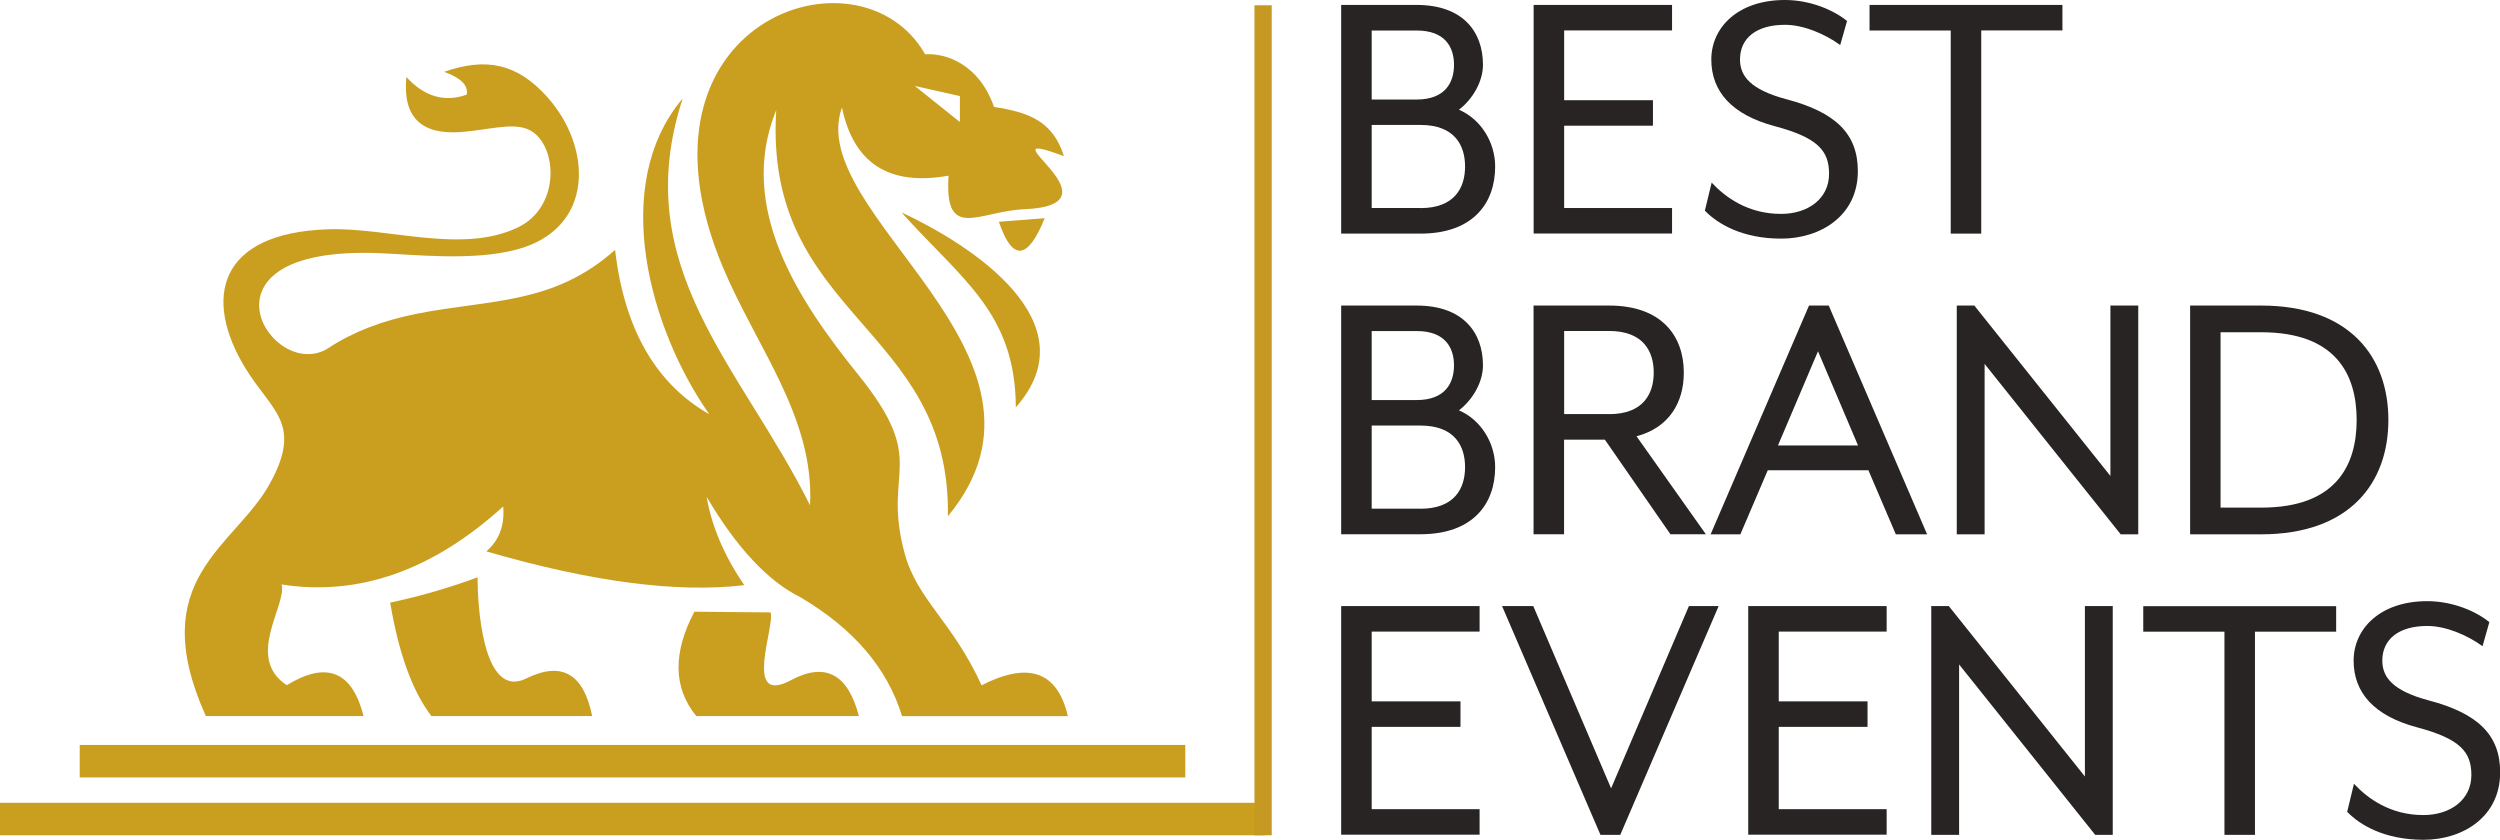 <svg xmlns="http://www.w3.org/2000/svg" id="Laag_2" data-name="Laag 2" viewBox="0 0 289.15 97.13"><defs><style>      .cls-1 {        fill: #292424;      }      .cls-1, .cls-2 {        stroke-width: 0px;      }      .cls-3 {        fill: #2e2929;        stroke: #c69a22;        stroke-miterlimit: 10;        stroke-width: 2px;      }      .cls-2 {        fill: #ca9e1f;        fill-rule: evenodd;      }    </style></defs><g id="Laag_1-2" data-name="Laag 1"><g id="logo-bbe-staand"><path class="cls-2" d="M123.05,18.05c-1.3-4.13-4.2-5.08-8.08-5.68-1.73-4.97-5.59-6.25-7.97-6.09-7.55-13.29-35.32-3.83-23.4,24.6,3.92,9.35,10.61,17.4,10.09,27.57-8-16.12-21.12-27.52-14.73-47.06-8.49,10.04-3.8,26.73,3.08,36.53-6.21-3.55-9.84-9.89-10.9-19.02-7.14,6.38-14.5,5.71-22.93,7.39-4,.79-7.4,2.11-10.2,3.95-6.51,4.26-16.69-11.84,5.8-10.96,4.18.16,10.85.94,15.96-.42,9.04-2.41,8.77-11.82,3.5-17.67-3.45-3.83-7.01-4.59-11.91-2.88,1.93.68,2.8,1.55,2.63,2.63-2.56.93-4.89.25-6.99-2.03-.44,4.6,1.68,6.72,6.36,6.36,3.08-.24,5.75-1.08,7.61-.35,3.49,1.37,4.08,8.94-1.1,11.4-6.47,3.08-14.96-.03-21.93.2-12.81.43-14.44,8.07-9.56,16.06,3.04,4.97,6.65,6.38,2.87,13.29-4.05,7.41-14.62,11.02-7.44,26.95h18.24c-1.32-5.2-4.28-6.39-8.88-3.57-4.87-3.2.04-9.26-.6-11.65,8.93,1.39,17.47-1.62,25.63-9.02.19,2.18-.46,3.91-1.95,5.19,12.12,3.53,22.07,4.83,29.84,3.91-2.33-3.4-3.78-6.81-4.36-10.22,3.47,5.9,7.11,9.78,10.9,11.65,6.13,3.63,10.03,8.21,11.7,13.72h19.18c-1.2-5.16-4.53-6.35-9.98-3.57-3.38-7.39-7.45-9.9-8.9-15.26-2.67-9.81,2.94-10.35-5.34-20.63-6.84-8.49-14.13-19.31-9.51-30.64-1.5,23.95,20.25,24.93,19.85,46.98,15.43-18.62-16.7-34.95-12.25-47.28,1.35,6.48,5.46,9.11,12.33,7.89-.5,7.64,3.46,4.11,8.76,3.88,11.99-.51-5.52-9.89,4.58-6.14h0ZM55.24,66.77c-3.22,1.2-6.59,2.18-10.11,2.93.98,5.86,2.57,10.24,4.76,13.12h18.6c-.99-4.91-3.53-6.37-7.62-4.35-5.15,2.54-5.65-8.95-5.63-11.7h0ZM89.11,70.83c-5.86-.05-8.8-.08-8.8-.08-2.51,4.78-2.44,8.8.22,12.07h18.81c-1.27-4.89-3.9-6.27-7.88-4.14-5.64,3.02-1.73-6.45-2.35-7.86h0ZM104.26,24.56c6.96,7.76,13.19,11.6,13.23,22.55,8.75-9.85-5.2-18.81-13.23-22.55h0ZM115.53,25.65c1.56,4.59,3.33,4.46,5.3-.41-3.53.28-5.3.41-5.3.41h0ZM111.02,14.11c-3.48-2.78-5.22-4.17-5.22-4.17,3.48.78,5.22,1.17,5.22,1.17v3.01h0Z"></path><polygon class="cls-2" points="137.09 86.16 9.22 86.16 9.22 89.92 137.09 89.92 137.09 86.16 137.09 86.16"></polygon><polygon class="cls-2" points="146.3 92.85 0 92.85 0 96.61 146.3 96.61 146.3 92.85 146.3 92.85"></polygon><line class="cls-3" x1="146.09" y1=".61" x2="146.09" y2="96.61"></line><path class="cls-1" d="M155.12.57h8.73c5.38,0,7.67,3.13,7.67,6.92,0,2.03-1.28,4.06-2.78,5.2,2.56,1.1,4.19,3.79,4.19,6.57,0,4.28-2.6,7.76-8.64,7.76h-9.17V.57ZM163.85,11.51c3.31,0,4.32-1.98,4.32-4.01s-1.01-3.97-4.32-3.97h-5.2v7.98h5.2ZM164.29,24.07c3.97,0,5.16-2.38,5.16-4.81s-1.19-4.81-5.16-4.81h-5.64v9.61h5.64Z"></path><path class="cls-1" d="M177.38.57h16.01v2.95h-12.48v8.07h10.27v2.95h-10.27v9.52h12.48v2.95h-16.01V.57Z"></path><path class="cls-1" d="M197.18,24.38l.79-3.26c1.59,1.72,4.23,3.62,8.02,3.62,3.13,0,5.56-1.76,5.56-4.63,0-2.69-1.32-4.19-6.26-5.51-4.98-1.32-7.36-4.01-7.36-7.72s3.09-6.88,8.51-6.88c3.04,0,5.73,1.23,7.19,2.43l-.79,2.78c-1.76-1.28-4.23-2.34-6.39-2.34-3.31,0-5.2,1.54-5.2,4.01,0,1.9,1.19,3.48,5.34,4.59,5.69,1.5,8.29,3.97,8.29,8.33,0,5.16-4.32,7.8-8.86,7.8s-7.36-1.72-8.82-3.22Z"></path><path class="cls-1" d="M225.62,3.53h-9.39V.57h22.31v2.95h-9.39v23.5h-3.53V3.53Z"></path><path class="cls-1" d="M155.12,35.34h8.73c5.38,0,7.67,3.13,7.67,6.92,0,2.03-1.28,4.06-2.78,5.2,2.56,1.1,4.19,3.79,4.19,6.57,0,4.28-2.6,7.76-8.64,7.76h-9.17v-26.46ZM163.85,46.27c3.31,0,4.32-1.98,4.32-4.01s-1.01-3.97-4.32-3.97h-5.2v7.98h5.2ZM164.29,58.84c3.97,0,5.16-2.38,5.16-4.81s-1.19-4.81-5.16-4.81h-5.64v9.61h5.64Z"></path><path class="cls-1" d="M177.38,35.34h8.73c6.04,0,8.64,3.48,8.64,7.76,0,3.44-1.68,6.35-5.47,7.36l8.02,11.33h-4.1l-7.58-10.94h-4.72v10.94h-3.53v-26.46ZM186.11,47.9c3.97,0,5.16-2.38,5.16-4.81s-1.19-4.81-5.16-4.81h-5.2v9.61h5.2Z"></path><path class="cls-1" d="M209.22,35.34h2.29l11.38,26.46h-3.62l-3.17-7.41h-11.64l-3.17,7.41h-3.44l11.38-26.46ZM214.9,51.52l-4.63-10.89-4.63,10.89h9.26Z"></path><path class="cls-1" d="M226.32,35.34h2.03l15.74,19.71v-19.71h3.22v26.46h-2.03l-15.74-19.71v19.71h-3.22v-26.46Z"></path><path class="cls-1" d="M253.31,35.34h8.2c10.27,0,14.73,5.95,14.73,13.23s-4.45,13.23-14.73,13.23h-8.2v-26.46ZM261.55,58.71c8.6,0,11.02-4.85,11.02-10.14s-2.43-10.14-11.02-10.14h-4.72v20.28h4.72Z"></path><path class="cls-1" d="M155.12,70.1h16.01v2.95h-12.48v8.07h10.27v2.95h-10.27v9.52h12.48v2.95h-16.01v-26.46Z"></path><path class="cls-1" d="M173.72,70.1h3.62l9,21.08,9-21.08h3.44l-11.38,26.46h-2.29l-11.38-26.46Z"></path><path class="cls-1" d="M202.2,70.1h16.01v2.95h-12.48v8.07h10.27v2.95h-10.27v9.52h12.48v2.95h-16.01v-26.46Z"></path><path class="cls-1" d="M223.37,70.1h2.03l15.74,19.71v-19.71h3.22v26.46h-2.03l-15.74-19.71v19.71h-3.22v-26.46Z"></path><path class="cls-1" d="M257.28,73.06h-9.39v-2.95h22.31v2.95h-9.39v23.5h-3.53v-23.5Z"></path><path class="cls-1" d="M271.47,93.91l.79-3.26c1.59,1.72,4.23,3.62,8.02,3.62,3.13,0,5.56-1.76,5.56-4.63,0-2.69-1.32-4.19-6.26-5.51-4.98-1.32-7.36-4.01-7.36-7.72s3.09-6.88,8.51-6.88c3.04,0,5.73,1.23,7.19,2.43l-.79,2.78c-1.76-1.28-4.23-2.34-6.39-2.34-3.31,0-5.2,1.54-5.2,4.01,0,1.9,1.19,3.48,5.34,4.59,5.69,1.5,8.29,3.97,8.29,8.33,0,5.16-4.32,7.8-8.86,7.8s-7.36-1.72-8.82-3.22Z"></path></g></g></svg>